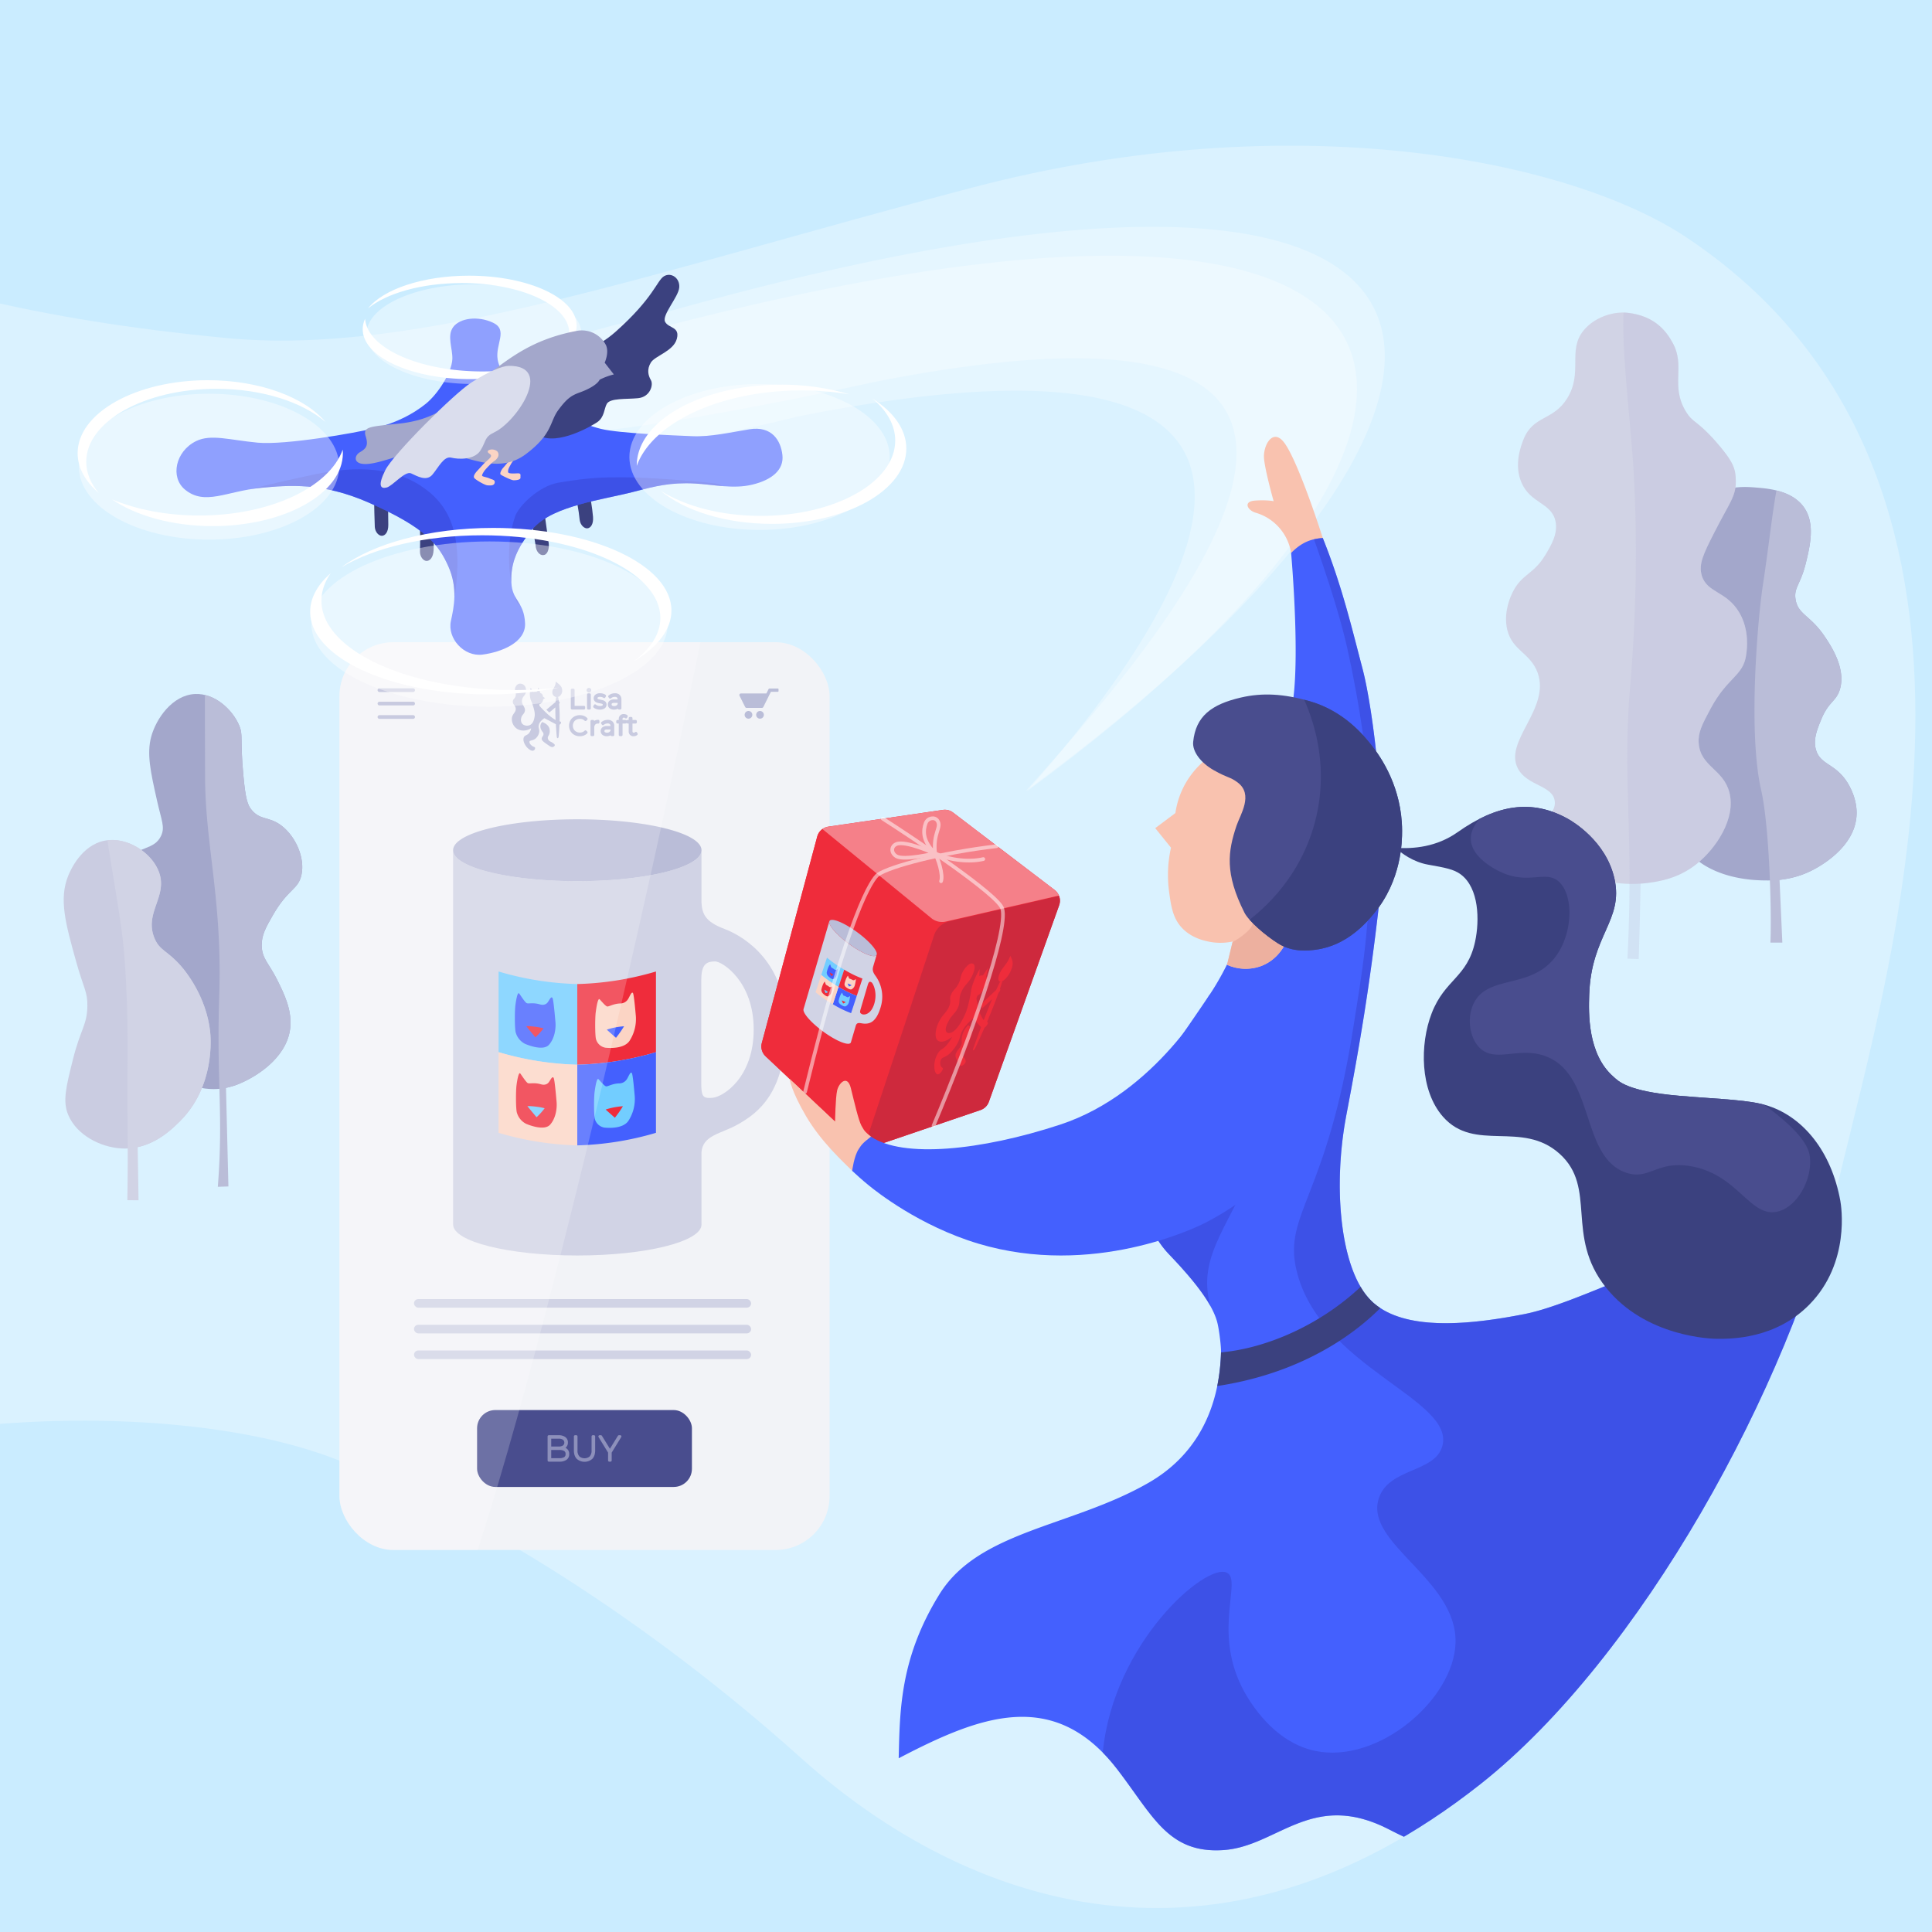 <svg xmlns="http://www.w3.org/2000/svg" xmlns:xlink="http://www.w3.org/1999/xlink" width="1572" height="1572" viewBox="0 0 1572 1572">
  <defs>
    <style>
      .cls-1, .cls-10, .cls-22, .cls-25, .cls-26 {
        fill: #fff;
      }

      .cls-1, .cls-10, .cls-16 {
        opacity: 0.3;
      }

      .cls-1 {
        clip-path: url(#clip-path);
      }

      .cls-2, .cls-32 {
        fill: none;
      }

      .cls-3 {
        fill: #4460fe;
      }

      .cls-4 {
        fill: #ef2c3b;
      }

      .cls-5 {
        fill: #f9c2af;
      }

      .cls-6 {
        fill: #3b417f;
      }

      .cls-7 {
        fill: #494d8e;
      }

      .cls-8 {
        fill: #fbd4c4;
      }

      .cls-9 {
        fill: #caecff;
      }

      .cls-11 {
        clip-path: url(#clip-path-2);
      }

      .cls-12 {
        fill: #d2d3e3;
      }

      .cls-12, .cls-25 {
        opacity: 0.4;
      }

      .cls-13 {
        fill: #a3a7cb;
      }

      .cls-14, .cls-16, .cls-19 {
        fill: #babdd8;
      }

      .cls-15 {
        fill: #d1d3e5;
      }

      .cls-17 {
        fill: #cacce1;
      }

      .cls-18 {
        fill: #f2f3f7;
      }

      .cls-19 {
        opacity: 0.6;
      }

      .cls-20 {
        fill: #72cdff;
      }

      .cls-21 {
        clip-path: url(#clip-path-3);
      }

      .cls-22 {
        opacity: 0.2;
      }

      .cls-23 {
        clip-path: url(#clip-path-4);
      }

      .cls-24 {
        fill: #3643d0;
        opacity: 0.5;
      }

      .cls-27 {
        fill: #dadded;
      }

      .cls-28 {
        clip-path: url(#clip-path-5);
      }

      .cls-29 {
        fill: #ce293d;
      }

      .cls-30 {
        fill: #f58089;
      }

      .cls-31 {
        opacity: 0.51;
      }

      .cls-32 {
        stroke: #fff;
        stroke-linecap: round;
        stroke-linejoin: round;
        stroke-width: 3px;
      }

      .cls-33 {
        clip-path: url(#clip-path-6);
      }

      .cls-34 {
        clip-path: url(#clip-path-7);
      }

      .cls-35 {
        clip-path: url(#clip-path-8);
      }

      .cls-36 {
        fill: #edb09f;
      }

      .cls-37 {
        clip-path: url(#clip-path-9);
      }

      .cls-38 {
        clip-path: url(#clip-path-10);
      }
    </style>
    <clipPath id="clip-path"/>
    <clipPath id="clip-path-2">
      <path id="ok" class="cls-1" d="M-84.27,1169.3c121.393-22,263.272-16.946,353.076,16.345,117.518,43.566,259.632,134,383.166,244.975,134.452,120.779,338.316,190.422,552.764,20.938,129.816-102.6,251.256-322.445,291.039-489.949,42.983-180.985,165.41-575.8-123.535-768.426-94.43-62.953-319.5-109.3-581.295-40.509S339.96,290.259,183.263,274.971-63.491,235.15-233.325,179.424C-722.528,18.9-695.774,1280.131-84.27,1169.3Z"/>
    </clipPath>
    <clipPath id="clip-path-3">
      <rect id="_Rectangle_" data-name="&lt;Rectangle&gt;" class="cls-2" x="276.187" y="522.545" width="398.813" height="738.631" rx="43.922" ry="43.922"/>
    </clipPath>
    <clipPath id="clip-path-4">
      <path id="_Clipping_Path_" data-name="&lt;Clipping Path&gt;" class="cls-3" d="M159.548,358.915c-16.771,8.248-21.208,29.335-9.1,39.392,16.191,13.452,33.944,1.293,61.63-1.335,23.078-2.192,50.147-4.559,87.623,11.855,46.355,20.3,57.2,34.191,65.093,51.943s4.543,33.244,2.1,44.465c-3.088,14.208,10.617,29.359,25.74,27.387s35.326-9.771,34.593-25.534c-.824-17.708-10.493-18.045-11.15-33.168s4.217-27.691,16.71-42.814c9.288-11.244,25.28-16.71,38.712-20.591,14.771-4.269,30.632-6.807,45.507-10.708,15.5-4.066,28.594-7.48,48.389-6.383,15.434.855,31.218,4.634,46.618.938,16.438-3.945,25.927-12.273,24.612-24.108s-8.563-23.884-26.814-20.955c-15.156,2.432-31.33,6.27-46.453,5.613s-59-2.233-74.3-5.918c-17.61-4.241-47.372-19.14-59.207-29s-22.981-15.051-24.954-27.543,8.763-23.948-3.73-29.865-27.173-3.668-32.433,3.565-.355,17.339-.668,25.968c-.4,10.9-11.824,28.6-21.687,36.5s-23.293,15.321-41.543,19.8c-15.977,3.918-72.546,13.874-95.218,11.762C187.017,358.066,171.639,352.968,159.548,358.915Z"/>
    </clipPath>
    <clipPath id="clip-path-5">
      <path id="_Clipping_Path_2" data-name="&lt;Clipping Path&gt;" class="cls-4" d="M767.18,658.988l-93.2,13.618a10.981,10.981,0,0,0-9.018,8.019l-45.1,168.007a10.981,10.981,0,0,0,3.076,10.838l75.69,71.316a10.972,10.972,0,0,0,11.063,2.4c18.3-6.228,71.5-24.325,88.115-29.974a10.976,10.976,0,0,0,6.8-6.7l57.2-159.946a10.98,10.98,0,0,0-3.683-12.431l-82.7-63.023A10.98,10.98,0,0,0,767.18,658.988Z"/>
    </clipPath>
    <clipPath id="clip-path-6">
      <path class="cls-2" d="M-84.27,1169.3c121.393-22,263.272-16.946,353.076,16.345,117.518,43.566,259.632,134,383.166,244.975,134.452,120.779,338.316,190.422,552.764,20.938,129.816-102.6,251.256-322.445,291.039-489.949,42.983-180.985,165.41-575.8-123.535-768.426-94.43-62.953-319.5-109.3-581.295-40.509S339.96,290.259,183.263,274.971-63.491,235.15-233.325,179.424C-722.528,18.9-695.774,1280.131-84.27,1169.3Z"/>
    </clipPath>
    <clipPath id="clip-path-7">
      <path class="cls-3" d="M1523.02,1057.92c-14.19,34.06,30.28,98.39,7.57,146.63s-64.33,38.79-101.22,48.25-21.76,70.94-35.95,119.19-55.713,90.2-106.536,116.625c-52.781,27.446-85.551,36.638-156.536,0-63.021-32.527-90.718,13.925-135.188,16.755s-56.945-27.651-85.684-65.219c-51.933-67.889-112.809-43.669-178.246-9.511.95-38.78.95-81.35,33.11-133.38s107.85-54.87,170.28-90.82c37-21.3,50.68-53.43,55.82-78.68a162.615,162.615,0,0,0,3.06-27.36c.13-4.13-1.217-16.542-2.826-23.513-3.16-13.693-15.742-31.592-39.394-56.2-29.66-30.855-30.58-88-24.97-113.59s15.666-35.04,57.74-97.49c47.163-70,63.38-200.78,68.37-241.97s-1.88-117.71-1.88-117.71c8.76-8.9,16.61-11.52,25.76-12.17,15.94,39.71,23.87,74.33,32.38,106.49s20.81,127.71,13.25,192.98-15.14,110.68-26.49,170.28c-9.73,51.1-6.25,109.15,11.64,139.57a52.538,52.538,0,0,0,10.12,12.73,50.372,50.372,0,0,0,5.92,4.53c27.91,18.31,76.58,12.86,117.05,4.93,43.52-8.51,117.31-50.13,184.47-63.38s132.44,2.84,132.44,2.84C1537.21,1024.81,1537.21,1023.87,1523.02,1057.92Z"/>
    </clipPath>
    <clipPath id="clip-path-8">
      <path id="_Clipping_Path_3" data-name="&lt;Clipping Path&gt;" class="cls-5" d="M1010.692,601.6a83.474,83.474,0,0,0-30.229,16.907,70.647,70.647,0,0,0-15.883,18.957,68.6,68.6,0,0,0-8.2,24.08l-16.395,12.3q6.4,7.941,12.808,15.883a102.237,102.237,0,0,0-1.537,35.864c1.641,11.976,3.026,22.085,11.272,30.228,7.52,7.427,16.961,9.479,20.494,10.247a47.483,47.483,0,0,0,19.981,0L998.4,785.023a36.848,36.848,0,0,0,27.185,1.214c15.2-5.456,20.706-19.153,21.488-21.195l-2.049-11.272a94.519,94.519,0,0,0,28.691-15.37,84.043,84.043,0,0,0,22.544-25.618,81.747,81.747,0,0,0,10.247-34.327c.373-5.623,2.52-37.916-21.519-60.97-14.661-14.06-31.509-17.439-36.889-18.444A76.6,76.6,0,0,0,1010.692,601.6Z"/>
    </clipPath>
    <clipPath id="clip-path-9">
      <path id="_Clipping_Path_4" data-name="&lt;Clipping Path&gt;" class="cls-6" d="M1135.593,689.841c14.543.981,33.319-.656,50.415-12.724,31.737-22.4,60.238-27.246,89.567-10.958,3.467,1.925,31.246,17.907,38.074,48.912,7.476,33.951-19.036,45.648-20.572,94.456-.454,14.4-1.516,48.137,19.826,66.65,3.729,3.235,10.51,11.775,53.358,15.414,34.96,2.97,57.349,3.191,72.751,8.3,28.1,9.33,51.076,36.689,58.41,77.258.709,3.921,8.264,50.175-25.066,84.208-27.653,28.237-63.858,28.054-75.354,28-3.484-.018-58.117-1.123-90.427-41.916-33.382-42.149-6.718-80.942-37.66-108.715-30.552-27.422-68.989-.769-94.8-30.069-18.834-21.383-18.957-58.96-9.212-84.184,10.76-27.85,29.012-28.894,35.352-58.408,3.69-17.176,3.236-43.485-11.7-54.6-5.646-4.2-12.667-5.453-26.71-7.956C1149.936,701.384,1140.141,694.269,1135.593,689.841Z"/>
    </clipPath>
    <clipPath id="clip-path-10">
      <path id="_Clipping_Path_5" data-name="&lt;Clipping Path&gt;" class="cls-7" d="M1009.646,567.567c-24.04,5.581-36.748,15.261-38.807,36.127-.776,7.856,6.276,17.075,16.8,23.014,11.682,6.594,12.927,5.149,19.279,9.86,13.294,9.86,2.192,26.337-.788,35.221-7.041,20.985-9.72,38.666,6.366,70.7,3.486,6.942,17.066,18.6,27.4,25.116,12,7.562,24.936,5.879,30.74,5.124,25.5-3.318,41.489-22.447,47.136-29.2,22.728-27.192,23.086-58.9,23.056-67.63-.119-34.971-16.976-59.534-24.593-69.167-6.868-8.686-22.872-28.357-51.235-36.377C1044.45,564.539,1027.308,563.467,1009.646,567.567Z"/>
    </clipPath>
  </defs>
  <title>img-Drop-Shipping</title>
  <g id="BG_PAGE" data-name="BG PAGE">
    <rect id="bg_page-2" data-name="bg page" class="cls-8" width="1572" height="1572"/>
    <rect id="bg_page-3" data-name="bg page" class="cls-9" width="1572" height="1572"/>
  </g>
  <g id="FILL_effects_8" data-name="FILL + effects 8">
    <g id="bg_copy_10" data-name="bg copy 10">
      <g>
        <path id="ok-2" data-name="ok" class="cls-10" d="M-84.27,1169.3c121.393-22,263.272-16.946,353.076,16.345,117.518,43.566,259.632,134,383.166,244.975,134.452,120.779,338.316,190.422,552.764,20.938,129.816-102.6,251.256-322.445,291.039-489.949,42.983-180.985,165.41-575.8-123.535-768.426-94.43-62.953-319.5-109.3-581.295-40.509S339.96,290.259,183.263,274.971-63.491,235.15-233.325,179.424C-722.528,18.9-695.774,1280.131-84.27,1169.3Z"/>
        <g class="cls-11">
          <path class="cls-9" d="M68.228,1547.176c122.792-11.933,263.774,4.789,350.532,45.362,113.531,53.093,247.716,154.926,361.694,275.692,124.05,131.439,321.488,217.631,549.163,66.381,137.822-91.559,276.952-300.663,330.392-464.322,57.74-176.831,212.259-560.221-59.844-775.988-88.926-70.515-331.541-109.82-598.116-62.816s-435.176,88.969-592.265,99.5c-157.221,10.539-303.145,25.06-467.814-44.462C-532.355,486.267-550.326,1607.284,68.228,1547.176Z"/>
          <path class="cls-12" d="M68.228,1547.176c122.792-11.933,263.774,4.789,350.532,45.362,113.531,53.093,247.716,154.926,361.694,275.692,124.05,131.439,321.488,217.631,549.163,66.381,137.822-91.559,276.952-300.663,330.392-464.322,57.74-176.831,212.259-560.221-59.844-775.988-88.926-70.515-331.541-109.82-598.116-62.816s-435.176,88.969-592.265,99.5c-157.221,10.539-303.145,25.06-467.814-44.462C-532.355,486.267-550.326,1607.284,68.228,1547.176Z"/>
        </g>
      </g>
    </g>
    <g id="trees_big_copy_10" data-name="trees big copy 10">
      <g>
        <g>
          <path class="cls-13" d="M1429.816,396.771c9.3.786,29.148,2.462,38.538,16.827,8.616,13.179,4.343,30.787,1.047,44.371-4.333,17.853-10.016,20.128-8.381,29.848,2.09,12.424,12.037,12.635,23.837,30.275,4.952,7.4,17.337,25.92,12.195,42.853-3.016,9.929-9.16,9.773-15.194,24.508-3.378,8.246-6.781,16.558-4.136,25,3.6,11.5,14.516,10.735,24.105,24.243,1.272,1.791,9.56,13.79,8.8,28.6-1.323,25.793-29.123,41.034-34.187,43.81-17.18,9.418-33.451,9.376-40.707,9.268-8.206-.121-48.622-.717-67.158-30.189-11.952-19-11.831-45.286-4.217-63.652,5.011-12.091,12.01-17.711,12.491-31.68.311-9.009-2.475-10.3-6.789-28.509-5.094-21.5-7.64-32.25-3.192-41.444,3.993-8.254,9.888-9.605,14.055-21.537a52.364,52.364,0,0,0,2.637-13.985c1.149-18.1-5.962-24.444-7.347-38.608-.172-1.753-2.214-26.291,13.9-40.683C1403.069,394.512,1420.5,395.985,1429.816,396.771Z"/>
          <path class="cls-14" d="M1510.625,663.3c-1.316,25.79-29.123,41.034-34.186,43.806a75.576,75.576,0,0,1-28.491,8.789c1.172,25.7,2.274,51.07,2.274,51.07l-9.692-.011c.466-10.485.38-29.726-.429-50.568-1.042-27.137-3.309-56.98-7.132-73.67-10.963-47.834-2.5-141.111,1.356-166.163,4.495-29.234,7.557-58.168,11.125-77.47a54.726,54.726,0,0,1,6.484,2.016c6.3,2.419,12.347,6.256,16.421,12.5,8.611,13.186,4.344,30.795,1.05,44.375-4.334,17.849-10.02,20.127-8.389,29.846,2.09,12.429,12.044,12.639,23.838,30.272,4.956,7.411,17.336,25.92,12.2,42.855-3.019,9.932-9.166,9.771-15.2,24.509-3.374,8.245-6.779,16.563-4.13,25,3.6,11.5,14.511,10.732,24.107,24.242C1503.1,636.488,1511.387,648.484,1510.625,663.3Z"/>
        </g>
        <g>
          <path class="cls-15" d="M1324.165,254.487c23.474,2.574,32.375,16.409,36.916,24.652,10.4,18.878-2.03,34.512,10.534,55.489,5.922,9.887,8.985,6.917,24.891,25.117,14.263,16.319,15.765,22.073,15.866,31.562.139,13-5.205,17.567-18.2,43.361-7.928,15.733-12.252,24.316-9.5,33.589,4.281,14.415,20.324,12.508,30.659,30.376,8.273,14.3,6.132,29.589,5.478,34.256-2.42,17.273-15.242,18.025-28.957,43.727-6.871,12.877-10.307,19.316-9.668,28.085,1.386,19.032,19.891,20.974,24.908,39.862,5.7,21.458-10.99,46.022-26.747,58.528-15.012,11.914-30.79,14.165-40.074,15.369-5.675.737-41.707,4.873-67.165-18.237-5.529-5.019-15.623-14.182-15.356-26.1.231-10.375,8.113-13.606,7.328-21.91-1.259-13.328-22.273-12.489-29.939-26.745-12.02-22.352,26.6-48.674,15.966-78.131-6.13-16.987-22.5-18.135-25.312-38.14-1.744-12.389,2.976-23.345,5.238-27.777,7.5-14.7,16.6-13.725,26.338-29.839,4.654-7.7,10.5-17.38,8.233-27.643-3.318-15.011-20.208-14.143-27.62-31.241-6.34-14.627-.366-30,1.556-34.943,7.739-19.912,24.057-15.173,35.5-33.432,13.311-21.24.116-39.116,13.471-55.42C1297.72,257.662,1313.159,253.28,1324.165,254.487Z"/>
          <path class="cls-16" d="M1391.853,576.617c-6.877,12.879-10.31,19.31-9.673,28.079,1.393,19.038,19.89,20.982,24.914,39.863,5.7,21.462-11,46.025-26.746,58.528-15.014,11.92-30.793,14.169-40.073,15.371-.977.125-2.846.359-5.412.525-.416,29.276-1.509,61.379-1.509,61.379L1324.19,780c1.173-23.191,1.629-43.08,1.69-60.811.233-64.182-4.66-100.044.585-161.444,6.641-77.847,5.028-147.938,1.645-190.27-2.8-35.078-8.488-85.152-7.054-113.178,1.074.011,2.107.075,3.111.185a55.384,55.384,0,0,1,11.268,2.379c15.252,4.975,21.918,15.506,25.641,22.274,10.4,18.879-2.022,34.518,10.538,55.491,5.919,9.892,8.984,6.918,24.889,25.117,14.262,16.324,15.77,22.078,15.871,31.561.14,13-5.208,17.567-18.207,43.36-7.919,15.737-12.252,24.322-9.5,33.6,4.289,14.414,20.324,12.5,30.66,30.37,8.272,14.3,6.135,29.587,5.479,34.255C1418.384,550.166,1405.567,550.912,1391.853,576.617Z"/>
        </g>
        <g>
          <path class="cls-13" d="M158.806,564.679c16.065-.683,30.316,12.769,35.718,25.348,3.508,8.167.718,9.989,3.457,40.327,1.818,20.141,3.541,24.8,6.913,28.806,7.154,8.488,14.092,4.937,24.2,12.674,11.41,8.737,19.351,26.123,16.13,40.327-2.679,11.816-10.679,10.832-23.044,32.262-5.838,10.119-9.491,16.637-9.217,25.348.326,10.409,5.95,14.14,12.674,27.653,5.515,11.084,12.561,25.244,10.37,40.328-3.537,24.342-29.273,38.3-35.719,41.479-5.254,2.6-14.222,6.9-26.5,6.913-17.992.018-37.912-9.188-47.241-25.348-9.033-15.647-6.287-34.608-3.456-54.154,2.468-17.042,6.476-23.6,2.3-33.414-4.953-11.647-13.806-9.937-21.892-21.892-9.527-14.084-11.332-37.293-1.152-50.7,9.463-12.46,23.27-8.531,28.8-20.74,3.2-7.068.276-12.132-3.457-28.8-5.143-22.975-8.463-37.807-4.608-51.849C127.08,584.7,140.289,565.465,158.806,564.679Z"/>
          <path class="cls-14" d="M222.18,744.42c-5.84,10.12-9.49,16.64-9.22,25.35.33,10.41,5.95,14.14,12.67,27.65,5.52,11.09,12.57,25.25,10.37,40.33-3.53,24.34-29.27,38.3-35.71,41.48a64.156,64.156,0,0,1-16.4,5.91l1.96,80.23-8.61.28c2.5-32.52,1.95-54.86,1.28-79.73-.55-20.94-1.18-43.69-.13-75.82,2.56-77.85-11.29-121.84-11.52-177.44-.11-26.53-.15-51.93-.16-67.18a34.631,34.631,0,0,1,10.21,4.31,46.174,46.174,0,0,1,17.6,20.24c3.51,8.16.72,9.99,3.46,40.32,1.82,20.14,3.54,24.81,6.91,28.81,7.16,8.49,14.1,4.94,24.2,12.67,11.41,8.74,19.35,26.13,16.13,40.33C242.54,723.98,234.54,722.99,222.18,744.42Z"/>
        </g>
        <g>
          <path class="cls-17" d="M85.365,683.979c-19.119,3.56-28.141,24.321-29.845,28.547-7.7,19.1-2.259,38.648,6.488,70.07,5.974,21.462,9.32,24.17,9.083,36.333-.294,15.13-5.622,18.635-11.678,42.821C53.7,884.585,50.836,896,55.52,907.166c6.908,16.463,26.07,26.159,42.821,27.25,24.193,1.575,40.858-14.961,48.011-22.06,28.737-28.514,25.12-68.323,24.655-72.665-3.135-29.258-20.548-49.948-23.357-53.2-11.466-13.279-17.778-12.748-22.059-23.357-8.268-20.489,10.823-33.511,3.892-53.2C123.838,693.891,103.452,680.61,85.365,683.979Z"/>
          <path class="cls-15" d="M146.35,912.358c-5.721,5.665-17.489,17.355-34.337,21.026.394,19.551.7,43.246.7,43.246l-9.1-.079c.293-16.228.338-29.911.293-42.086-.056-16.813-.293-30.711-.293-44.338,0-33.019,1.115-68.652-2.68-115.321-2.05-25.4-10.53-69.869-13.5-91.131a33.747,33.747,0,0,1,9.4.247c14.483,2.343,28.188,13.312,32.648,26,6.937,19.7-12.163,32.716-3.885,53.2,4.279,10.609,10.586,10.08,22.05,23.357,2.816,3.255,20.227,23.954,23.358,53.2C171.476,844.033,175.091,883.843,146.35,912.358Z"/>
        </g>
      </g>
    </g>
    <g id="screen_copy_10" data-name="screen copy 10">
      <rect class="cls-18" x="276.187" y="522.545" width="398.813" height="738.631" rx="43.922" ry="43.922"/>
      <g id="button_copy_11" data-name="button copy 11">
        <rect class="cls-7" x="388.189" y="1147.31" width="174.809" height="62.567" rx="14.825" ry="14.825"/>
        <path id="BUY" class="cls-19" d="M505.5,1168.292a1,1,0,0,0-.873-.512h-1a1,1,0,0,0-.851.475l-6.51,10.553-6.509-10.553a1,1,0,0,0-.851-.475h-1.032a1,1,0,0,0-.852,1.523l7.742,12.612v6.382a1,1,0,0,0,1,1h.948a1,1,0,0,0,1-1v-6.381l7.77-12.612A1,1,0,0,0,505.5,1168.292Zm-45.355,9.742a5.472,5.472,0,0,0,.761-.753,5.383,5.383,0,0,0,1.178-3.538,5.247,5.247,0,0,0-2.167-4.488,9.075,9.075,0,0,0-5.44-1.475h-7.919a1,1,0,0,0-1,1V1188.3a1,1,0,0,0,1,1h8.476a9.8,9.8,0,0,0,5.917-1.505,5.413,5.413,0,0,0,2.193-4.626,5.341,5.341,0,0,0-3-5.132Zm-11.639-7.418h6a6.119,6.119,0,0,1,3.6.883,3.015,3.015,0,0,1,0,4.6,6.117,6.117,0,0,1-3.6.883h-6Zm10.588,14.962a7.193,7.193,0,0,1-4,.882h-6.584v-6.671h6.584a7.187,7.187,0,0,1,4,.882,2.728,2.728,0,0,1,1.1,2.468A2.7,2.7,0,0,1,459.1,1185.578Zm24.17-17.8h-.92a1,1,0,0,0-1,1v11.264a7.109,7.109,0,0,1-1.476,4.938,6.565,6.565,0,0,1-8.5,0,7.152,7.152,0,0,1-1.465-4.941V1168.78a1,1,0,0,0-1-1h-.948a1,1,0,0,0-1,1v11.292c0,2.985.773,5.309,2.3,6.908a9.55,9.55,0,0,0,12.728,0c1.514-1.6,2.281-3.921,2.281-6.905V1168.78A1,1,0,0,0,483.265,1167.78Z"/>
      </g>
      <g id="text">
        <rect class="cls-15" x="336.857" y="1057" width="274.286" height="7" rx="3.5" ry="3.5"/>
        <rect class="cls-15" x="336.857" y="1077.916" width="274.286" height="7" rx="3.5" ry="3.5"/>
        <rect class="cls-15" x="336.857" y="1098.833" width="274.286" height="7" rx="3.5" ry="3.5"/>
      </g>
      <g id="mug_copy_11" data-name="mug copy 11">
        <g id="mug">
          <path class="cls-15" d="M639.417,831.476c-.94-46.821-31.257-68.578-50.062-75.676-15.368-5.795-18.11-12.047-18.6-21.706V692.453c-1.382,13.6-46.083,24.529-101.022,24.529-55.316,0-100.248-11.078-101.037-24.811h-.014V996.366c0,13.9,45.243,25.179,101.051,25.179s101.058-11.28,101.058-25.179c0-.217-.015-.434-.036-.652V937.592c1.172-14.2,15.809-14.84,29.9-22.864C615.931,906.023,640.582,889.309,639.417,831.476Zm-59.287,61.7c-7.011.825-8.907-.615-9.377-7.069-.123-1.584-.152-3.473-.152-5.7V797.527c0-1.44.05-2.742.152-3.929.8-9.427,4.739-11.323,11.149-11.323,5.644,0,31.352,16.034,31.352,55.337C613.254,876.546,588.87,892.153,580.13,893.18Z"/>
          <path class="cls-14" d="M570.789,691.8c0,.217-.015.434-.036.651-1.382,13.6-46.083,24.529-101.022,24.529-55.316,0-100.248-11.078-101.037-24.811a3.252,3.252,0,0,1-.014-.369c0-13.906,45.243-25.179,101.051-25.179S570.789,677.9,570.789,691.8Z"/>
        </g>
      </g>
      <g id="_Group_" data-name="&lt;Group&gt;">
        <g>
          <g>
            <path class="cls-20" d="M469.709,866.316a246.694,246.694,0,0,1-64.02-10.206V790.479a246.694,246.694,0,0,0,64.02,10.206Z"/>
            <g id="cat_face" data-name="cat face">
              <path class="cls-3" d="M419.358,817.942c-.56,4.192-.641,17.466.16,21.711a14.843,14.843,0,0,0,7.716,9.706c3.064,1.293,14.909,5.862,19.478.715s5.712-13.087,5.227-18.563c-.468-5.292-1.572-18.077-2.4-19.455-1.219-2.031-2.9,2.609-4.365,4.05s-3.516,1.836-5.976,1.105c-5.461-1.623-9.13-.345-10.583-.964s-5.247-6.706-6.211-7.9S420.319,810.746,419.358,817.942Z"/>
              <path class="cls-4" d="M428.214,834.975c2.61-.268,10.577.712,14.02,1.779a54.556,54.556,0,0,1-6.572,7.256C432.675,840.451,431.185,838.644,428.214,834.975Z"/>
            </g>
          </g>
          <g>
            <path class="cls-4" d="M533.729,856.11a246.7,246.7,0,0,1-64.02,10.206V800.685a246.7,246.7,0,0,0,64.02-10.206Z"/>
            <g id="cat_face-2" data-name="cat face">
              <path class="cls-8" d="M484.724,823.645c-.572,4.375-.655,17.676.163,21.658a9.642,9.642,0,0,0,7.844,7.194c3.1.3,14.963,1.044,19.478-5.569a32.771,32.771,0,0,0,5.15-20.238c-.46-5.142-1.545-17.573-2.36-18.686-1.2-1.641-2.858,3.538-4.312,5.45a7.432,7.432,0,0,1-5.938,3.026c-5.446.136-9.154,2.6-10.622,2.456s-5.316-5-6.3-5.884S485.705,816.135,484.724,823.645Z"/>
              <path class="cls-3" d="M493.722,837.794a56.886,56.886,0,0,1,14.05-2.747,84.523,84.523,0,0,1-6.556,9.372C498.224,841.824,496.725,840.5,493.722,837.794Z"/>
            </g>
          </g>
          <g>
            <path class="cls-3" d="M533.729,921.742a246.7,246.7,0,0,1-64.02,10.205V866.316a246.7,246.7,0,0,0,64.02-10.206Z"/>
            <g id="cat_face-3" data-name="cat face">
              <path class="cls-20" d="M483.8,888.6c-.572,4.371-.655,17.672.163,21.658a9.7,9.7,0,0,0,7.847,7.229c3.1.312,14.97,1.112,19.489-5.48a32.654,32.654,0,0,0,5.153-20.214c-.46-5.144-1.546-17.58-2.362-18.7-1.2-1.645-2.86,3.525-4.314,5.431a7.4,7.4,0,0,1-5.942,3c-5.449.111-9.159,2.563-10.627,2.408s-5.319-5.025-6.3-5.913S484.778,881.1,483.8,888.6Z"/>
              <path class="cls-4" d="M492.8,902.792a56.779,56.779,0,0,1,14.057-2.683,83.951,83.951,0,0,1-6.56,9.342C497.3,906.843,495.8,905.511,492.8,902.792Z"/>
            </g>
          </g>
          <g>
            <path class="cls-8" d="M469.709,931.947a246.693,246.693,0,0,1-64.02-10.205V856.11a246.694,246.694,0,0,0,64.02,10.206Z"/>
            <g id="cat_face-4" data-name="cat face">
              <path class="cls-4" d="M420.272,883.062c-.561,4.194-.642,17.469.16,21.71a14.755,14.755,0,0,0,7.722,9.671c3.066,1.278,14.918,5.792,19.489.625s5.714-13.113,5.229-18.587c-.469-5.29-1.573-18.069-2.4-19.444-1.22-2.026-2.9,2.622-4.367,4.07s-3.517,1.852-5.978,1.132c-5.464-1.6-9.136-.3-10.59-.915s-5.251-6.682-6.215-7.875S421.233,875.861,420.272,883.062Z"/>
              <path class="cls-20" d="M429.134,900.053c2.612-.279,10.584.664,14.029,1.716a54.891,54.891,0,0,1-6.575,7.285C433.6,905.509,432.108,903.709,429.134,900.053Z"/>
            </g>
          </g>
        </g>
      </g>
      <g id="hamburger_copy_11" data-name="hamburger copy 11">
        <path class="cls-14" d="M308.736,563.058h27.417a1.5,1.5,0,0,0,0-3H308.736a1.5,1.5,0,0,0,0,3ZM336.153,581.9H308.736a1.5,1.5,0,0,0,0,3h27.417a1.5,1.5,0,0,0,0-3Zm0-10.921H308.736a1.5,1.5,0,0,0,0,3h27.417a1.5,1.5,0,0,0,0-3Z"/>
      </g>
      <g id="basket_copy_12" data-name="basket copy 12">
        <path class="cls-14" d="M609.011,578.5a3.129,3.129,0,1,0,3.129,3.129A3.129,3.129,0,0,0,609.011,578.5Zm9.386,0a3.129,3.129,0,1,0,3.128,3.129A3.129,3.129,0,0,0,618.4,578.5Zm14.541-18.3h-6.8a.871.871,0,0,0-.779.482l-1.776,3.566H602.9a1.3,1.3,0,0,0-1.164,1.882l4.566,9.131a1.3,1.3,0,0,0,1.163.719h12.468a1.3,1.3,0,0,0,1.165-.722l5.17-10.407.01,0,.981-1.969h5.675a.534.534,0,0,0,.533-.534v-1.616A.534.534,0,0,0,632.938,560.2Z"/>
      </g>
      <g id="logo_copy_14" data-name="logo copy 14">
        <path class="cls-14" d="M479.193,563.447a1.873,1.873,0,0,0,1.875-1.875,1.807,1.807,0,0,0-.564-1.332,1.914,1.914,0,0,0-2.637.027,1.834,1.834,0,0,0-.55,1.326,1.8,1.8,0,0,0,.565,1.331A1.855,1.855,0,0,0,479.193,563.447Zm-.125-1.875.122-.125a.173.173,0,0,1,.075.032h0c.028.028.05.085.015.2l-.162,0a.1.1,0,0,1-.021-.027l-.524.546.523-.547A.223.223,0,0,1,479.068,561.572Zm-13.63,15.737h9.7a1,1,0,0,0,1-1v-.983a1,1,0,0,0-1-1h-7.607V561.358a1,1,0,0,0-1-1h-1.09a1,1,0,0,0-1,1v14.951A1,1,0,0,0,465.438,577.309Zm30.473-7.1a4.026,4.026,0,0,0,.111,6.089,5.5,5.5,0,0,0,3.567,1.1,6.18,6.18,0,0,0,2.926-.662c.05-.026.1-.054.149-.082a1,1,0,0,0,.94.659h1.026a1,1,0,0,0,1-1v-7.07a5.064,5.064,0,0,0-1.421-3.832h0a5.406,5.406,0,0,0-3.871-1.333,8.353,8.353,0,0,0-2.791.474,6.971,6.971,0,0,0-2.341,1.363,1,1,0,0,0-.153,1.314l.534.769a1,1,0,0,0,1.494.17,4.374,4.374,0,0,1,1.4-.831,4.992,4.992,0,0,1,1.77-.319,2.505,2.505,0,0,1,1.774.532,2.116,2.116,0,0,1,.536,1.547h-2.822A5.638,5.638,0,0,0,495.911,570.205Zm6.651,1.721v.888a2.815,2.815,0,0,1-1.013,1.228,3.193,3.193,0,0,1-1.81.477,2.732,2.732,0,0,1-1.673-.421,1.061,1.061,0,0,1-.424-.929,1,1,0,0,1,.367-.868,2.817,2.817,0,0,1,1.751-.375Zm16.167,24.808-.448-.748a1,1,0,0,0-1.529-.227,1.486,1.486,0,0,1-1.059.361,1.082,1.082,0,0,1-.814-.246,1.525,1.525,0,0,1-.257-.976v-6.176h2.545a1,1,0,0,0,1-1V586.8a1,1,0,0,0-1-1h-2.545v-1.435a1,1,0,0,0-1-1h-1.068a1,1,0,0,0-1,1V585.8H510.5a1,1,0,0,1-1.409,0h-2.567v-.623c0-1.057.352-1.243,1.093-1.243a1.486,1.486,0,0,1,1.059.361,1,1,0,0,0,1.556-.276l.427-.812a1,1,0,0,0-.2-1.193,3.438,3.438,0,0,0-1.363-.772,5.166,5.166,0,0,0-1.523-.226,3.838,3.838,0,0,0-4.1,4.075v.709h-1.05a1,1,0,0,0-1,1v.918a1,1,0,0,0,1,1h1.05v9.231a1,1,0,0,0,1,1h1.068a1,1,0,0,0,1-1v-9.231h2.546a1,1,0,0,1,1.409,0h1.051v6.283a3.753,3.753,0,0,0,4.032,4.033,5,5,0,0,0,1.587-.254,3.687,3.687,0,0,0,1.386-.809A1,1,0,0,0,518.729,596.734ZM493.52,573.34a3.294,3.294,0,0,0-.823-2.326,4.214,4.214,0,0,0-1.773-1.133,16.447,16.447,0,0,0-2.223-.533c-.746-.149-1.326-.288-1.725-.412a1.818,1.818,0,0,1-.717-.4c-.035-.033-.129-.119-.129-.431a.8.8,0,0,1,.38-.708,2.983,2.983,0,0,1,1.76-.385,5.4,5.4,0,0,1,1.513.216,4.157,4.157,0,0,1,1.257.6,1,1,0,0,0,1.45-.313l.491-.855a1,1,0,0,0-.272-1.3,6.3,6.3,0,0,0-2.029-.948,8.7,8.7,0,0,0-2.389-.338,5.942,5.942,0,0,0-3.747,1.079,3.687,3.687,0,0,0-1.482,2.975,3.384,3.384,0,0,0,.845,2.391,4.344,4.344,0,0,0,1.8,1.162,15.465,15.465,0,0,0,2.274.548c.716.136,1.278.264,1.669.381a1.718,1.718,0,0,1,.687.373c.035.033.118.11.118.378a.778.778,0,0,1-.37.716,3.441,3.441,0,0,1-1.919.377,5.7,5.7,0,0,1-1.917-.326,4.71,4.71,0,0,1-1.453-.783,1,1,0,0,0-1.512.265l-.491.854a1,1,0,0,0,.194,1.24,6.312,6.312,0,0,0,2.257,1.233h0a9.1,9.1,0,0,0,2.879.457,6.456,6.456,0,0,0,3.832-1.022A3.615,3.615,0,0,0,493.52,573.34Zm4.858,13.711a5.412,5.412,0,0,0-3.871-1.333,8.349,8.349,0,0,0-2.791.474,6.961,6.961,0,0,0-2.341,1.363,1,1,0,0,0-.153,1.314l.534.769a1,1,0,0,0,1.494.17,4.355,4.355,0,0,1,1.4-.83,4.967,4.967,0,0,1,1.77-.32,2.505,2.505,0,0,1,1.774.532,2.116,2.116,0,0,1,.536,1.547h-2.822a5.638,5.638,0,0,0-3.828,1.112,4.026,4.026,0,0,0,.111,6.089,5.5,5.5,0,0,0,3.567,1.1,6.18,6.18,0,0,0,2.926-.662c.05-.026.1-.054.149-.082a1,1,0,0,0,.94.659H498.8a1,1,0,0,0,1-1v-7.07a5.064,5.064,0,0,0-1.421-3.832Zm-1.646,7.407a2.824,2.824,0,0,1-1.013,1.229,3.2,3.2,0,0,1-1.81.476,2.732,2.732,0,0,1-1.673-.421,1.061,1.061,0,0,1-.424-.929,1,1,0,0,1,.367-.868,2.817,2.817,0,0,1,1.751-.375h2.8Zm-10-8.74a6.077,6.077,0,0,0-3.161.793c-.039.023-.076.047-.114.071a1,1,0,0,0-.975-.778h-1.025a1,1,0,0,0-1,1v11.149a1,1,0,0,0,1,1h1.068a1,1,0,0,0,1-1v-5.81a3.739,3.739,0,0,1,.79-2.567,2.682,2.682,0,0,1,2.078-.836l.256.022a1.014,1.014,0,0,0,.76-.261,1,1,0,0,0,.323-.736v-1.047A1,1,0,0,0,486.732,585.718Zm-6.005-20.558a1,1,0,0,0-1-1h-1.068a1,1,0,0,0-1,1v11.149a1,1,0,0,0,1,1h1.068a1,1,0,0,0,1-1Zm-11.855,20.467a5.879,5.879,0,0,1,2.931-.728,5.249,5.249,0,0,1,3.889,1.484.977.977,0,0,0,.714.289,1,1,0,0,0,.707-.3l.683-.7a1,1,0,0,0,.012-1.38,7.182,7.182,0,0,0-2.7-1.8,9.354,9.354,0,0,0-3.347-.588A9.03,9.03,0,0,0,467.312,583a8.29,8.29,0,0,0-3.153,3.08,8.961,8.961,0,0,0,0,8.787,8.29,8.29,0,0,0,3.153,3.08,9.02,9.02,0,0,0,4.449,1.109,9.219,9.219,0,0,0,3.341-.6,7.274,7.274,0,0,0,2.706-1.808,1,1,0,0,0-.012-1.38l-.683-.7a1,1,0,0,0-.707-.3.923.923,0,0,0-.714.288,5.255,5.255,0,0,1-3.889,1.506,5.877,5.877,0,0,1-2.931-.729,5.217,5.217,0,0,1-2.035-1.989,5.9,5.9,0,0,1,0-5.722A5.23,5.23,0,0,1,468.872,585.627Z"/>
        <path class="cls-14" d="M453.26,567.191c1.9,0,4.189-2.256,4.189-5.019s-.725-4.277-5.349-7.622c.226,4.51-2.692,5.272-2.692,8.581A3.779,3.779,0,0,0,453.26,567.191Zm2.055,19.716a121.62,121.62,0,0,0-.4-14.177,1.575,1.575,0,0,0,.433-1.334,1.27,1.27,0,0,0-.652-.71c-.149-1.215-.323-2.379-.527-3.478l-1.693.047c-.187,1.219-.322,2.536-.422,3.915-.124.1-.236.191-.322.265-1.605,1.375-4.071,3.432-7.153,6.064l2.372,2.216c1.142-.935,2.978-2.455,4.917-4.141-.057,3.3.039,6.8.212,10.261a32.378,32.378,0,0,1-3.145-2.074c-4.459-3.152-9.535-8.94-10.035-9.513l-.065-1.3a4.017,4.017,0,0,0,3.063-3.779l1.564-1.173-1.695-1.173a3.152,3.152,0,0,0-.716-2.02,3.112,3.112,0,0,0-1.5-.977l-1.368-4.431-1.629,3.649a5.783,5.783,0,0,0-2.737.065q-.976-1.76-1.955-3.518a17.512,17.512,0,0,0-.456,8.144c.468,2.435,1.131,2.819,2.216,6.386s1.892,6.222,1.3,9.383c-.28,1.5-.988,5.39-4.04,6.581-2.046.8-4.95.306-6.255-1.564a5.356,5.356,0,0,1-.586-3.975c.462-2.963,2.275-3.279,2.932-5.6,1.027-3.637-2.773-5.064-2.238-9.236.438-3.425,3.162-3.737,3.27-7.513.02-.711.1-3.408-1.856-4.95a4.734,4.734,0,0,0-4.154-.8,4.992,4.992,0,0,0-2.829,3.359c-.749,2.559.985,3.474.442,6.187-.506,2.53-2.183,2.582-2.344,4.739-.187,2.5,2.046,3,2.346,5.668.373,3.323-2.787,4.251-3.128,8.08A9.552,9.552,0,0,0,420,592.492c3.2,2.537,8.112,2.6,12.184.065a8.16,8.16,0,0,1-1.759,3.975c-1.617,1.9-3.057,1.551-3.975,3-1.52,2.4.36,6.62,2.672,8.927.3.3,3.113,3.106,5.017,2.215a2.171,2.171,0,0,0,1.238-2.28c-.245-.726-1.155-.626-2.346-1.434-1.172-.795-2.524-2.409-2.215-3.518.351-1.261,2.508-.647,4.822-2.411a8.723,8.723,0,0,0,3.062-5.213c.385-2.334-.626-3.109-.456-5.082.142-1.645,1.084-3.882,4.691-6.385,2.844,1.465,5.059,2.642,6.451,3.388,1.155.619,2.091,1.126,2.878,1.489.224,3.616.5,7.089.724,10.11.129,1.712,1.385,1.749,1.553.047.311-3.152.541-6.436.677-9.722.032-.014.066-.018.1-.035.768-.4,1.368-1.325,1.173-1.954C456.365,587.266,455.933,587.076,455.315,586.907Zm-5.723,17.455c-1.572-1.075-2.2-.956-2.993-1.9a3.472,3.472,0,0,1-.856-1.749c-.176-1.282.653-2.025,1.167-3.3a7.917,7.917,0,0,0,.116-4.665c-.99-3.592-5.252-5.058-5.831-5.249a5.228,5.228,0,0,0-1.516,3.11,5.983,5.983,0,0,0,.622,2.955c.826,2.01,1.609,2.037,1.866,3.227.423,1.958-1.543,2.606-1.4,4.548.1,1.387,2.025,2.7,5.871,5.326,1.17.8,2.155,1.4,3.226,1.127.72-.181,1.518-.765,1.555-1.438C451.458,605.639,450.647,605.084,449.592,604.362Z"/>
      </g>
      <g class="cls-21">
        <path class="cls-22" d="M581.247,466.515c-34.439,176.179-139.31,655-211.289,849.162-28.022-1.218-147.3-.649-175.321-1.867q-4.569-420.321-9.137-840.643C305.5,470.73,461.242,468.952,581.247,466.515Z"/>
      </g>
    </g>
    <g id="quadrocopter_copy_11" data-name="quadrocopter copy 11">
      <path id="_Compound_Path_" data-name="&lt;Compound Path&gt;" class="cls-6" d="M315.724,386.971l-11.825.367c.66,18.318.4,23.143,1.062,41.461.314,4.292,3.3,7.207,5.734,7.168,2.741-.043,5.306-3.03,5.257-8.953C315.57,409.168,316.107,404.817,315.724,386.971Zm25.823,12.455c-.576,18.321.732,31.129.157,49.45.024,4.3,2.805,7.413,5.237,7.538,2.739.141,5.5-2.666,5.85-8.578.821-17.831-.242-30.148.579-47.979Zm99.807,6.031-11.774,1.162,6.169,36.834c.243,5.1,3.216,8.532,6.467,8.211l-.416-.059c3.392.253,5.2-4.484,4.688-9.375Zm41.172,15.15c-1.582-17.779-4.7-22.442-6.287-40.222l-11.774,1.162c1.891,18.232,5.323,23.348,7.214,41.581.6,4.261,3.776,6.969,6.2,6.766C480.615,429.666,482.972,426.514,482.526,420.607Z"/>
      <path class="cls-10" d="M527.561,258.077c740-212.247,735.7,71.706,306.9,385.774C925.6,540.9,1230.272,207.884,709.692,311.139c0,0-277.222,62.506-309.028,37.376C334.8,296.474,527.561,258.077,527.561,258.077Z"/>
      <path class="cls-10" d="M466.84,285.836c740-212.247,797.43,43.977,368.633,358.046,91.139-102.954,334.077-408.24-186.5-304.984,0,0-174.754,46.286-239.881,17.793C332.184,323.045,466.84,285.836,466.84,285.836Z"/>
      <g>
        <path id="_Clipping_Path_6" data-name="&lt;Clipping Path&gt;" class="cls-3" d="M159.548,358.915c-16.771,8.248-21.208,29.335-9.1,39.392,16.191,13.452,33.944,1.293,61.63-1.335,23.078-2.192,50.147-4.559,87.623,11.855,46.355,20.3,57.2,34.191,65.093,51.943s4.543,33.244,2.1,44.465c-3.088,14.208,10.617,29.359,25.74,27.387s35.326-9.771,34.593-25.534c-.824-17.708-10.493-18.045-11.15-33.168s4.217-27.691,16.71-42.814c9.288-11.244,25.28-16.71,38.712-20.591,14.771-4.269,30.632-6.807,45.507-10.708,15.5-4.066,28.594-7.48,48.389-6.383,15.434.855,31.218,4.634,46.618.938,16.438-3.945,25.927-12.273,24.612-24.108s-8.563-23.884-26.814-20.955c-15.156,2.432-31.33,6.27-46.453,5.613s-59-2.233-74.3-5.918c-17.61-4.241-47.372-19.14-59.207-29s-22.981-15.051-24.954-27.543,8.763-23.948-3.73-29.865-27.173-3.668-32.433,3.565-.355,17.339-.668,25.968c-.4,10.9-11.824,28.6-21.687,36.5s-23.293,15.321-41.543,19.8c-15.977,3.918-72.546,13.874-95.218,11.762C187.017,358.066,171.639,352.968,159.548,358.915Z"/>
        <g class="cls-23">
          <path class="cls-24" d="M175.863,405.4s36.789-10.433,81.735-19.706c41.132-8.487,70.81-2.708,91.777,14.764s25.807,42.829,21.211,80.751c-3.369,27.8-41.933-31.45-58.241-44.263s-53.582-24.462-86.2-16.308S175.863,405.4,175.863,405.4Z"/>
          <path class="cls-24" d="M438.327,501.487c-17.022-13.727-15.661-3.407-20.316-19.218s-6.04-41.181,1.1-62.047c2.942-8.6,19.519-24.795,35.142-27.454,25.807-4.393,36.788-4.393,52.163-4.393,12.629,0,38.436,1.1,75.225,4.942,17.105,1.787,1.647,22.513-1.647,21.964s-65.891-1.648-65.891-1.648L457.545,431.2l-24.709,27.455Z"/>
        </g>
      </g>
      <g>
        <ellipse class="cls-25" cx="618.022" cy="371.826" rx="105.911" ry="59.357"/>
        <path class="cls-26" d="M691.2,320.86a236.9,236.9,0,0,0-39.055-3.182c-66.2,0-121.411,26.362-134.038,61.382v-.255c0-36.35,52.569-65.805,117.409-65.805A193.793,193.793,0,0,1,691.2,320.86Z"/>
        <path class="cls-26" d="M737.437,364.979c0,33.849-48.966,61.285-109.363,61.285-37.752,0-71.033-10.719-90.683-27.013,20.022,12.587,49.183,20.518,81.648,20.518,60.407,0,109.373-27.447,109.373-61.3,0-12.69-6.877-24.483-18.669-34.261C726.977,335.044,737.437,349.325,737.437,364.979Z"/>
      </g>
      <g>
        <ellipse class="cls-25" cx="398.351" cy="507.766" rx="144.972" ry="67.219"/>
        <path class="cls-26" d="M546.32,496.77c0,15.56-11.4,29.89-30.56,41.28,13.67-10.25,21.56-22.34,21.56-35.28,0-37.13-64.9-67.22-144.97-67.22-46.54,0-87.96,10.17-114.48,25.98,25.53-19.19,71.28-31.98,123.48-31.98C481.42,429.55,546.32,459.64,546.32,496.77Z"/>
        <path class="cls-26" d="M454.8,559.49a293.324,293.324,0,0,1-57.45,5.49c-80.07,0-144.97-30.09-144.97-67.21,0-11.34,6.05-22.03,16.75-31.4-4.92,7.05-7.58,14.58-7.58,22.4,0,40.15,70.2,72.7,156.8,72.7A330.472,330.472,0,0,0,454.8,559.49Z"/>
      </g>
      <g>
        <ellipse class="cls-25" cx="385.658" cy="271.897" rx="87.515" ry="40.578"/>
        <path class="cls-26" d="M451.93,292.7c-16.01,9.59-41.08,15.77-69.27,15.77-48.33,0-87.52-18.16-87.52-40.57a20.083,20.083,0,0,1,1.93-8.5c1.71,23.8,43.86,42.84,95.59,42.84C415.04,302.24,435.63,298.68,451.93,292.7Z"/>
        <path class="cls-26" d="M469.17,264.9c0,7.27-4.12,14.09-11.35,20,3.46-4.36,5.35-9.08,5.35-14,0-22.41-39.18-40.58-87.51-40.58-32.67,0-61.16,8.3-76.19,20.61,12.28-15.53,44.45-26.61,82.19-26.61C429.99,224.32,469.17,242.49,469.17,264.9Z"/>
      </g>
      <g>
        <ellipse class="cls-25" cx="170.08" cy="379.718" rx="105.911" ry="59.357"/>
        <path class="cls-26" d="M278.99,368.72c0,32.78-47.42,59.35-105.91,59.35-33.03,0-62.53-8.47-81.96-21.75,19.82,8.26,44.38,13.14,70.96,13.14,57.76,0,105.91-23.04,116.78-53.62C278.95,366.79,278.99,367.75,278.99,368.72Z"/>
        <path class="cls-26" d="M264.82,343.32c-18.91-16.24-51.59-26.96-88.74-26.96-58.49,0-105.91,26.58-105.91,59.36,0,9.09,3.64,17.7,10.17,25.4-10.86-9.31-17.17-20.44-17.17-32.4,0-32.78,47.42-59.36,105.91-59.36C211.35,309.36,247.84,323.24,264.82,343.32Z"/>
      </g>
    </g>
    <g id="pigeon_copy_11" data-name="pigeon copy 11">
      <path class="cls-6" d="M418.119,293.756c7.776.721,51.509,3.932,82.661-23.726s33.713-41.837,39.507-45.28,13.1,1.487,12.383,9.263S538.264,256.5,541.192,261.9s12.2,3.766,9.51,13.82-17.81,13.768-21.154,19.313-2.178,10.441.06,14.262-.627,13.746-10.463,14.7-22.607-.2-25.4,4.57c-2.261,3.855-1.8,10.9-7.908,15.027-3.5,2.369-31.675,19.228-47.149,10.871S418.119,293.756,418.119,293.756Z"/>
      <path class="cls-8" d="M415.572,373.14a13.668,13.668,0,0,1-2.026,2.639c-1.374,1.563-2.645,3.215-4.045,4.756-1.708,1.878-2.9,4.61-2.22,5.464s8.879,4.781,10.587,4.781,5.805-.171,5.634-2.22.854-3.586-2.561-3.415-7.342.342-7.513-1.025c-.292-2.334,1.331-4.59,2.338-6.546a28.609,28.609,0,0,1,4.214-5.485,3.682,3.682,0,0,0,1.153-2.409c-.052-1.241-1.229-2.109-2.344-2.656a7.713,7.713,0,0,0-2.821-.863,3.727,3.727,0,0,0-2.76.852.969.969,0,0,0-.334.508.981.981,0,0,0,.273.762c.82,1.019,2.3,1.53,2.7,2.773A2.707,2.707,0,0,1,415.572,373.14Z"/>
      <path id="_Path_" data-name="&lt;Path&gt;" class="cls-13" d="M369.276,326.811c-9.087,6.754-20.854,15.392-44.687,17.875s-29.5,2.426-27.021,10.37-.011,10.083-4.976,13.062-5.739,11.821,10.646,8.842,33.764-12.91,56.6-8.937,46.177,17.874,68.024,1.489,19.365-26.316,26.316-35.75c6.579-8.928,10.262-11.691,16.531-14.066q.532-.2,1.09-.4c6.952-2.483,14.156-6.387,16.143-10.359a54.084,54.084,0,0,1,11.526-4.272l-7.464-9.564s3.839-8.227,1.04-14.291a22.076,22.076,0,0,0-23.456-11.637c-37.529,6.97-55.872,23.47-72.537,35.3C381.575,315.465,379.962,318.869,369.276,326.811Z"/>
      <path class="cls-27" d="M413.818,297.673c-4.938.065-15.97,4.423-30.221,13.514s-63.636,58.477-70.025,71.253-3.931,15.479.983,14.251,14.988-13.76,19.9-11.548,12.531,6.879,17.445.983,9.336-15.234,15.233-13.76,18.919,1.966,23.833-5.9,2.93-10.782,11.3-14.743C420.452,343.128,451.165,297.182,413.818,297.673Z"/>
      <path class="cls-8" d="M403.218,366.369a6.593,6.593,0,0,0-5.147-.245c-.563.226-1.149.637-1.2,1.241-.117,1.5,2.551,1.827,2.664,3.513a2.289,2.289,0,0,1-.709,1.538c-1.6,1.892-3.625,3.269-5.321,5.078s-3.334,3.626-5.01,5.431c-2.22,2.391-3.415,4.44-2.732,5.806s8.538,5.976,10.757,6.147,5.464.512,5.977-2.049-2.049-2.561-4.269-3.586-5.806-1.366-5.976-2.22,1.536-3.586,2.561-4.781c1.352-1.577,2.818-3.072,4.3-4.531a19.09,19.09,0,0,1,3.019-2.554,9.028,9.028,0,0,0,2.863-3,4.2,4.2,0,0,0-.2-4.7,4.46,4.46,0,0,0-1.38-1C403.349,366.431,403.284,366.4,403.218,366.369Z"/>
    </g>
    <g id="customer_copy_10" data-name="customer copy 10">
      <g id="box_copy_12" data-name="box copy 12">
        <g>
          <path id="_Clipping_Path_7" data-name="&lt;Clipping Path&gt;" class="cls-4" d="M767.18,658.988l-93.2,13.618a10.981,10.981,0,0,0-9.018,8.019l-45.1,168.007a10.981,10.981,0,0,0,3.076,10.838l75.69,71.316a10.972,10.972,0,0,0,11.063,2.4c18.3-6.228,71.5-24.325,88.115-29.974a10.976,10.976,0,0,0,6.8-6.7l57.2-159.946a10.98,10.98,0,0,0-3.683-12.431l-82.7-63.023A10.98,10.98,0,0,0,767.18,658.988Z"/>
          <g class="cls-28">
            <g>
              <polygon class="cls-4" points="617.312 854.65 702.596 934.995 763.024 751.34 666.829 672.645 617.312 854.65"/>
              <path class="cls-29" d="M868.654,727.35l-96.075,22.239a17.336,17.336,0,0,0-12.612,11.55c-10.448,32.232-45.775,138.947-55.355,167.876a3.833,3.833,0,0,0,4.868,4.833l96.268-32.463Z"/>
              <path class="cls-30" d="M771.753,657.324,666.829,672.645l91,74.443a13.7,13.7,0,0,0,11.741,2.747l94.944-21.83Z"/>
            </g>
          </g>
        </g>
        <g id="mug-2" data-name="mug">
          <g id="mug-3" data-name="mug">
            <path class="cls-15" d="M716.822,818.6a28.83,28.83,0,0,0-4.341-24.416c-2.533-3.411-2.626-5.242-2.055-7.57l2.867-9.754c-1.2,3-10.481-.412-20.962-7.752-10.554-7.39-18.364-15.988-17.569-19.311l0,0-20.944,71.257c-.957,3.256,6.9,11.943,17.546,19.4s20.057,10.859,21.014,7.6c.015-.05.027-.1.038-.157l4-13.615c1.2-3.171,4.038-1.364,7.278-1.362C707.208,832.925,713.062,832.3,716.822,818.6Zm-15.56,6.532c-1.394-.743-1.657-1.334-1.3-2.908.086-.388.21-.834.363-1.356l5.707-19.415c.1-.338.2-.636.3-.9.8-2.1,1.684-2.02,2.907-1.163,1.077.754,4.878,7.944,2.172,17.151C708.727,825.662,703,826.061,701.262,825.133Z"/>
            <path class="cls-14" d="M713.345,776.713c-.015.051-.033.1-.052.148-1.2,3-10.481-.412-20.962-7.752-10.554-7.39-18.364-15.988-17.569-19.311a.875.875,0,0,1,.023-.088c.957-3.258,10.365.146,21.013,7.6S714.3,773.455,713.345,776.713Z"/>
          </g>
          <g>
            <g>
              <path class="cls-20" d="M682.277,803.027a96.605,96.605,0,0,1-14.028-9.753l4.625-14.066a96.692,96.692,0,0,0,14.029,9.753C685.053,794.588,684.128,797.4,682.277,803.027Z"/>
              <g id="cat_face-5" data-name="cat face">
                <path class="cls-3" d="M674.179,786.567a22.923,22.923,0,0,0-1.492,4.671,4.206,4.206,0,0,0,1.118,2.946c.622.625,3.027,2.993,4.431,2.447a4.645,4.645,0,0,0,2.5-3.336,32.569,32.569,0,0,0,.827-4.466c-.134-.585-.843.2-1.279.335a1.547,1.547,0,0,1-1.445-.48,14.769,14.769,0,0,0-2.374-1.439,13.127,13.127,0,0,1-.89-2.4C675.429,784.484,674.912,785.131,674.179,786.567Z"/>
                <path class="cls-4" d="M675.047,791.212a15.868,15.868,0,0,1,3.105,2.023,10.8,10.8,0,0,1-2.019.776C675.7,792.9,675.478,792.338,675.047,791.212Z"/>
              </g>
            </g>
            <g>
              <path class="cls-4" d="M697.123,810.3a87.552,87.552,0,0,1-14.846-7.27c1.851-5.626,2.776-8.439,4.626-14.066a87.552,87.552,0,0,0,14.846,7.27C699.9,801.857,698.974,804.67,697.123,810.3Z"/>
              <g id="cat_face-6" data-name="cat face">
                <path class="cls-8" d="M688.627,795.913a22.7,22.7,0,0,0-1.49,4.665,3.366,3.366,0,0,0,1.228,2.645c.664.506,3.224,2.41,4.682,1.683a5.317,5.317,0,0,0,2.557-3.543,30.485,30.485,0,0,0,.8-4.371c-.148-.537-.877.319-1.331.508a1.606,1.606,0,0,1-1.519-.245,14.007,14.007,0,0,0-2.514-1.025,10.451,10.451,0,0,1-.977-2.154C689.907,793.749,689.374,794.44,688.627,795.913Z"/>
                <path class="cls-3" d="M689.62,800.214a14.62,14.62,0,0,1,3.289,1.473,13.628,13.628,0,0,1-2.1,1.034C690.33,801.725,690.093,801.223,689.62,800.214Z"/>
              </g>
            </g>
            <g>
              <path class="cls-3" d="M692.5,824.363a87.479,87.479,0,0,1-14.846-7.27l4.625-14.066a87.552,87.552,0,0,0,14.846,7.27Z"/>
              <g id="cat_face-7" data-name="cat face">
                <path class="cls-20" d="M683.843,809.706a22.678,22.678,0,0,0-1.49,4.665,3.375,3.375,0,0,0,1.227,2.65c.664.508,3.221,2.418,4.679,1.694a5.309,5.309,0,0,0,2.556-3.54,30.667,30.667,0,0,0,.8-4.372c-.148-.538-.877.317-1.331.5a1.606,1.606,0,0,1-1.518-.248,13.975,13.975,0,0,0-2.512-1.031,10.431,10.431,0,0,1-.977-2.158C685.123,807.544,684.59,808.233,683.843,809.706Z"/>
                <path class="cls-4" d="M684.835,814.012a14.613,14.613,0,0,1,3.287,1.481,13.5,13.5,0,0,1-2.1,1.03C685.544,815.526,685.307,815.023,684.835,814.012Z"/>
              </g>
            </g>
            <g>
              <path class="cls-8" d="M677.652,817.093a96.56,96.56,0,0,1-14.029-9.753c1.85-5.626,2.775-8.44,4.626-14.066a96.605,96.605,0,0,0,14.028,9.753Z"/>
              <g id="cat_face-8" data-name="cat face">
                <path class="cls-4" d="M669.8,800.625a22.872,22.872,0,0,0-1.492,4.67,4.189,4.189,0,0,0,1.12,2.942c.622.624,3.03,2.986,4.435,2.437a4.656,4.656,0,0,0,2.5-3.338,32.683,32.683,0,0,0,.826-4.465c-.134-.585-.844.205-1.28.337a1.545,1.545,0,0,1-1.446-.477,14.893,14.893,0,0,0-2.377-1.434,13.109,13.109,0,0,1-.891-2.392C671.054,798.541,670.537,799.188,669.8,800.625Z"/>
                <path class="cls-20" d="M670.674,805.265a15.862,15.862,0,0,1,3.108,2.015,10.8,10.8,0,0,1-2.021.78C671.324,806.948,671.106,806.389,670.674,805.265Z"/>
              </g>
            </g>
          </g>
        </g>
        <g id="logo_copy_14-2" data-name="logo copy 14">
          <path class="cls-4" d="M784,839.514a16.407,16.407,0,0,0-1.383,4.872c-.514,3.267.3,3.22-.254,5.181-.9,3.228-3.435,4.546-4.625,7.78-.851,2.31.278,4.28,2.536,8.22.687,1.2,1.317,2.084,2.638,1.5a5.855,5.855,0,0,0,2.641-2.593c.529-1.186.054-2.019-.565-3.1-.921-1.614-1.668-1.34-1.854-2.834a6.071,6.071,0,0,1,.3-2.827c.7-2.126,2.091-3.468,3.519-5.67a28.754,28.754,0,0,0,3.347-7.824c1.433-5.895-2.067-7.845-2.548-8.094A20.5,20.5,0,0,0,784,839.514Zm29.687-40.6c-1.041,2.063-2.094,4.284-3.153,6.6-.2.179-.382.349-.524.482-2.65,2.494-6.684,6.229-11.767,11q.489,1.715.98,3.428c1.856-1.7,4.851-4.462,8.07-7.515-2.338,5.523-4.655,11.372-6.868,17.152a17.146,17.146,0,0,1-1.9-3.1c-2.544-4.748-3.92-13.835-4.053-14.735l.832-2.174a9.537,9.537,0,0,0,3.337-2.663,16.246,16.246,0,0,0,2.518-4.027l2.467-2.149-.984-1.762a7.331,7.331,0,0,0,.637-3.3,1.645,1.645,0,0,0-.911-1.458q.806-3.629,1.613-7.255l-4.248,6.3a3.337,3.337,0,0,0-1.428-.048,6.032,6.032,0,0,0-1.515.482q.181-2.829.361-5.659a64.006,64.006,0,0,0-6.112,13.689c-1.188,4.021-.75,4.585-2.067,10.427s-2.3,10.193-5.1,15.553c-1.332,2.543-4.772,9.142-8.827,11.5-2.718,1.578-5.454,1.1-5.544-1.876-.068-2.25,1.4-5.149,2.126-6.584,2.538-5.016,4.677-5.76,6.978-9.729,3.6-6.21.564-8.149,4.013-15.2,2.831-5.785,5.931-6.63,8.656-12.965.513-1.192,2.459-5.716,1.455-8.066-.048-.112-1.073-2.35-3.85-.839-2.681,1.458-4.922,5.284-5.317,5.958-2.562,4.373-1.358,5.7-3.808,10.305-2.284,4.295-4.1,4.582-5.757,8.21-1.924,4.2.092,4.783-1.434,9.212-1.9,5.519-5.889,7.446-8.9,13.9-2.256,4.838-3.048,10.084-1.813,13,1.639,3.867,6.8,3.383,12.86-1.335a32.809,32.809,0,0,1-4.61,6.862c-3.027,3.376-4.309,2.958-6.281,5.489a19.953,19.953,0,0,0-3.34,14.627c.109.461,1.15,4.831,3.782,3.114a8.031,8.031,0,0,0,2.888-3.965c.242-1.186-.792-.911-1.494-2.122a6.233,6.233,0,0,1,.085-5.627c1.244-2.153,3.1-1.38,6.773-4.608a33.984,33.984,0,0,0,6.847-9.089c2.021-3.954,1.485-5.131,3.029-8.454,1.287-2.771,3.832-6.628,9.382-11.246,2,2.116,3.531,3.824,4.49,4.907a26.522,26.522,0,0,0,2.019,2.151c-2.262,6.027-4.372,11.81-6.22,16.84-1.047,2.851.258,2.763,1.612-.105,2.507-5.313,5.011-10.834,7.425-16.35.048-.03.09-.042.138-.076a7.344,7.344,0,0,0,2.593-3.411c.147-.664-.181-.929-.719-1.139,3.559-8.322,6.775-16.424,9.342-23.65a6.236,6.236,0,0,0,1.412-2.32,1.21,1.21,0,0,0-.2-1.113c.682-2.015,1.3-3.943,1.847-5.759Zm8.384-21.224c-2.878,7.524-6.494,9.144-8.781,14.684-1.91,4.626-.74,6.565,1.273,6.34s6-4.273,7.906-8.9S824.651,782.742,822.066,777.69Z"/>
          <g class="cls-31">
            <path class="cls-32" d="M810.937,688.527c-45.125,5.224-87.027,16.456-96.475,23.086-4.785,3.359-23.779,30.364-59.4,176.74"/>
            <path class="cls-32" d="M718.24,666.08c24.984,15.918,93.926,61.974,97.268,73.192,5.3,17.8-26.318,106.34-55.915,176.65"/>
            <path class="cls-32" d="M760.44,694.43s-23.262-10.624-30.864-7.748c-4.6,1.742-4.9,7.2-.236,10.032C735.411,700.4,760.44,694.43,760.44,694.43Z"/>
            <path class="cls-32" d="M760.862,694.318c-1.895-16.988,5.643-21.05,1.885-26.585-2.276-3.353-7.979-2.227-9.548,2.085C751.157,675.432,750.153,684.007,760.862,694.318Z"/>
            <path class="cls-32" d="M760.862,694.318c12.3,5.916,28.287,7.242,39.216,4.681"/>
            <path class="cls-32" d="M765.693,717.022c1.945-5.051-2.526-19.048-5.055-22.63"/>
          </g>
        </g>
      </g>
      <g id="girl_copy_11" data-name="girl copy 11">
        <g>
          <path class="cls-5" d="M1050.54,449.93a40.754,40.754,0,0,0-29.017-32.8c-6.526-2.021-10.2-9.092-.467-9.812s15.264.467,15.264.467-6.89-24.267-7.825-34.73c-.894-10.019,6.558-24.405,15.566-13.956s24.381,54.125,32.239,78.661C1083.356,459.792,1050.54,449.93,1050.54,449.93Z"/>
          <g class="cls-33">
            <g>
              <path class="cls-3" d="M1523.02,1057.92c-14.19,34.06,30.28,98.39,7.57,146.63s-64.33,38.79-101.22,48.25-21.76,70.94-35.95,119.19-55.713,90.2-106.536,116.625c-52.781,27.446-85.551,36.638-156.536,0-63.021-32.527-90.718,13.925-135.188,16.755s-56.945-27.651-85.684-65.219c-51.933-67.889-112.809-43.669-178.246-9.511.95-38.78.95-81.35,33.11-133.38s107.85-54.87,170.28-90.82c37-21.3,50.68-53.43,55.82-78.68a162.615,162.615,0,0,0,3.06-27.36c.13-4.13-1.217-16.542-2.826-23.513-3.16-13.693-15.742-31.592-39.394-56.2-29.66-30.855-30.58-88-24.97-113.59s15.666-35.04,57.74-97.49c47.163-70,63.38-200.78,68.37-241.97s-1.88-117.71-1.88-117.71c8.76-8.9,16.61-11.52,25.76-12.17,15.94,39.71,23.87,74.33,32.38,106.49s20.81,127.71,13.25,192.98-15.14,110.68-26.49,170.28c-9.73,51.1-6.25,109.15,11.64,139.57a52.538,52.538,0,0,0,10.12,12.73,50.372,50.372,0,0,0,5.92,4.53c27.91,18.31,76.58,12.86,117.05,4.93,43.52-8.51,117.31-50.13,184.47-63.38s132.44,2.84,132.44,2.84C1537.21,1024.81,1537.21,1023.87,1523.02,1057.92Z"/>
              <g class="cls-34">
                <path class="cls-24" d="M1035,823.923c7.888,3.462,10.4,50.333-11.165,113.4-19.907,58.226-51.347,82.492-38.721,126.263,8.348,28.94,6.38,43.836-6.018,41-10.814-2.478-5.761-26.066-21.677-61.609-19.257-43-42.822-44.58-43.354-68.454-.512-22.921,21.035-29.23,62.749-77.581C1015.55,852.045,1028.42,821.034,1035,823.923Z"/>
                <path class="cls-24" d="M1062.863,421.528s23.549,62.336,33.246,105.278,19.11,103.07,19.263,145.359c.3,82.478-7.706,121.892-14.01,162.522-21.724,140-57.285,152.832-46.492,198.691,18.723,79.546,129.883,104.966,118.63,143.57-6.262,21.482-43.84,17.31-51.7,42.51-11.441,36.678,64.018,65.671,62.519,117.332-1.328,45.766-62.746,98.688-114.219,87.86-37.465-7.881-57.207-46.917-60.038-52.716-22.671-46.442.454-86.078-11.714-92.254-16.819-8.535-92.566,56.928-101.049,146.367-.591,6.227-8.377,101.11,47.571,138.08,65.72,43.427,174.285-23.013,265.4-78.125,64.157-38.809,155.123-104.487,244.5-212.857l94.313-30.173,16.623-112.2,1.385-141.294-27.7-24.934L1395.319,986.7l-163.457,40.171-112.2-15.237,1.385-135.753s37.4-192.547,36.016-196.7-18.008-134.368-18.008-134.368L1087.8,420.143Z"/>
              </g>
            </g>
          </g>
          <g>
            <path id="_Clipping_Path_8" data-name="&lt;Clipping Path&gt;" class="cls-5" d="M1010.692,601.6a83.474,83.474,0,0,0-30.229,16.907,70.647,70.647,0,0,0-15.883,18.957,68.6,68.6,0,0,0-8.2,24.08l-16.395,12.3q6.4,7.941,12.808,15.883a102.237,102.237,0,0,0-1.537,35.864c1.641,11.976,3.026,22.085,11.272,30.228,7.52,7.427,16.961,9.479,20.494,10.247a47.483,47.483,0,0,0,19.981,0L998.4,785.023a36.848,36.848,0,0,0,27.185,1.214c15.2-5.456,20.706-19.153,21.488-21.195l-2.049-11.272a94.519,94.519,0,0,0,28.691-15.37,84.043,84.043,0,0,0,22.544-25.618,81.747,81.747,0,0,0,10.247-34.327c.373-5.623,2.52-37.916-21.519-60.97-14.661-14.06-31.509-17.439-36.889-18.444A76.6,76.6,0,0,0,1010.692,601.6Z"/>
            <g class="cls-35">
              <path class="cls-36" d="M961.76,780.235c3.122-8.073,24.647-1.417,47-17.36,6.151-4.389,12.29-9.223,11.414-17.6-.521-4.991,31.668,14.521,32.9,21.415,2.75,15.36,4.874,27.226-1.505,36.626-10.691,15.752-38.928,15.242-57.2,8.529C975.482,804.9,958.692,788.167,961.76,780.235Z"/>
            </g>
          </g>
          <g>
            <path id="_Clipping_Path_9" data-name="&lt;Clipping Path&gt;" class="cls-6" d="M1135.593,689.841c14.543.981,33.319-.656,50.415-12.724,31.737-22.4,60.238-27.246,89.567-10.958,3.467,1.925,31.246,17.907,38.074,48.912,7.476,33.951-19.036,45.648-20.572,94.456-.454,14.4-1.516,48.137,19.826,66.65,3.729,3.235,10.51,11.775,53.358,15.414,34.96,2.97,57.349,3.191,72.751,8.3,28.1,9.33,51.076,36.689,58.41,77.258.709,3.921,8.264,50.175-25.066,84.208-27.653,28.237-63.858,28.054-75.354,28-3.484-.018-58.117-1.123-90.427-41.916-33.382-42.149-6.718-80.942-37.66-108.715-30.552-27.422-68.989-.769-94.8-30.069-18.834-21.383-18.957-58.96-9.212-84.184,10.76-27.85,29.012-28.894,35.352-58.408,3.69-17.176,3.236-43.485-11.7-54.6-5.646-4.2-12.667-5.453-26.71-7.956C1149.936,701.384,1140.141,694.269,1135.593,689.841Z"/>
            <g class="cls-37">
              <path class="cls-7" d="M1437.355,900.3c32.056,23.737,34.677,35.795,35.277,41.059,2.083,18.273-10.341,40.989-26.6,44.529-22.269,4.849-31.952-30.57-70.553-37.011-27.727-4.626-33.69,11.82-52.625,5.2-36.7-12.82-25.18-78.385-64.192-94.263-22.583-9.192-42.626,6.193-55.517-8.1-7.734-8.573-9.48-24.045-4.048-35.276,11.231-23.223,45.081-11.633,65.348-36.433,15.834-19.374,16.319-52.321,3.47-63.035-10.55-8.8-23.711,2.711-45.686-6.94-2.849-1.251-24.437-11.041-25.445-26.6-1.05-16.206,20.87-28.705,28.337-32.963,3.172-1.809,47.549-26.345,80.177-7.335,52.231,30.433,38.925,152,37.475,161.736-.985,6.615-1.11,11.38-.486,15.744a51.021,51.021,0,0,0,2.94,10.613C1351.786,847.131,1405.169,876.462,1437.355,900.3Z"/>
            </g>
          </g>
          <g>
            <path id="_Clipping_Path_10" data-name="&lt;Clipping Path&gt;" class="cls-7" d="M1009.646,567.567c-24.04,5.581-36.748,15.261-38.807,36.127-.776,7.856,6.276,17.075,16.8,23.014,11.682,6.594,12.927,5.149,19.279,9.86,13.294,9.86,2.192,26.337-.788,35.221-7.041,20.985-9.72,38.666,6.366,70.7,3.486,6.942,17.066,18.6,27.4,25.116,12,7.562,24.936,5.879,30.74,5.124,25.5-3.318,41.489-22.447,47.136-29.2,22.728-27.192,23.086-58.9,23.056-67.63-.119-34.971-16.976-59.534-24.593-69.167-6.868-8.686-22.872-28.357-51.235-36.377C1044.45,564.539,1027.308,563.467,1009.646,567.567Z"/>
            <g class="cls-38">
              <path class="cls-6" d="M1011.81,751.935c9.909-6.965,44.968-33.395,58.129-83.079,14.919-56.323-9.191-101.43-14.389-110.665,83.585,16.34,99.922,92.676,99.2,110.724s-31.043,94.571-48.369,103.234c-2.459,1.23-48.143,28.942-77.245,7.219C1018.482,771.415,1013.9,759.73,1011.81,751.935Z"/>
            </g>
          </g>
          <path class="cls-5" d="M679.48,912.581s.278-19.2,1.67-25.326,8.349-13.081,11.132-1.948,6.123,25.883,8.628,30.614,3.9,5.844,7.792,8.906c5.459,6.465,1.253,28.37-15.307,27.831-7.56-7.561-25.326-23.656-37.572-44.53s-13.359-30.336-13.359-30.336Z"/>
          <path id="_Clipping_Path_11" data-name="&lt;Clipping Path&gt;" class="cls-3" d="M698.739,934.909c-3.9,5.789-5.344,17.749-5.344,17.749,3.254,3.067,7.927,7.309,13.777,12.072,5.6,4.557,40.862,32.764,88.781,47.15,93.243,27.994,177.7-13.365,184.076-16.6,45.521-23.12,66.493-52.667,72.609-61.881,9.5-14.313,19.322-29.55,19.067-50.73-.355-29.522-20.166-60.471-44.876-67.858-15.49-4.631-42.782-5.2-42.783-5.2S941.3,889.235,862.5,915.1c-64.421,21.141-127.864,27.4-153.794,9.731C701.244,930.549,700.725,931.961,698.739,934.909Z"/>
          <path class="cls-6" d="M1123.12,1064.34c-8.49,8.21-50.27,50.78-132.16,63.34-.17.03-.35.05-.52.08a162.615,162.615,0,0,0,3.06-27.36c.06-.01.13-.01.19-.02,36.05-3.28,79.46-21.58,113.05-52.98.11-.11.23-.21.34-.32a52.538,52.538,0,0,0,10.12,12.73A50.372,50.372,0,0,0,1123.12,1064.34Z"/>
        </g>
      </g>
    </g>
  </g>
</svg>
